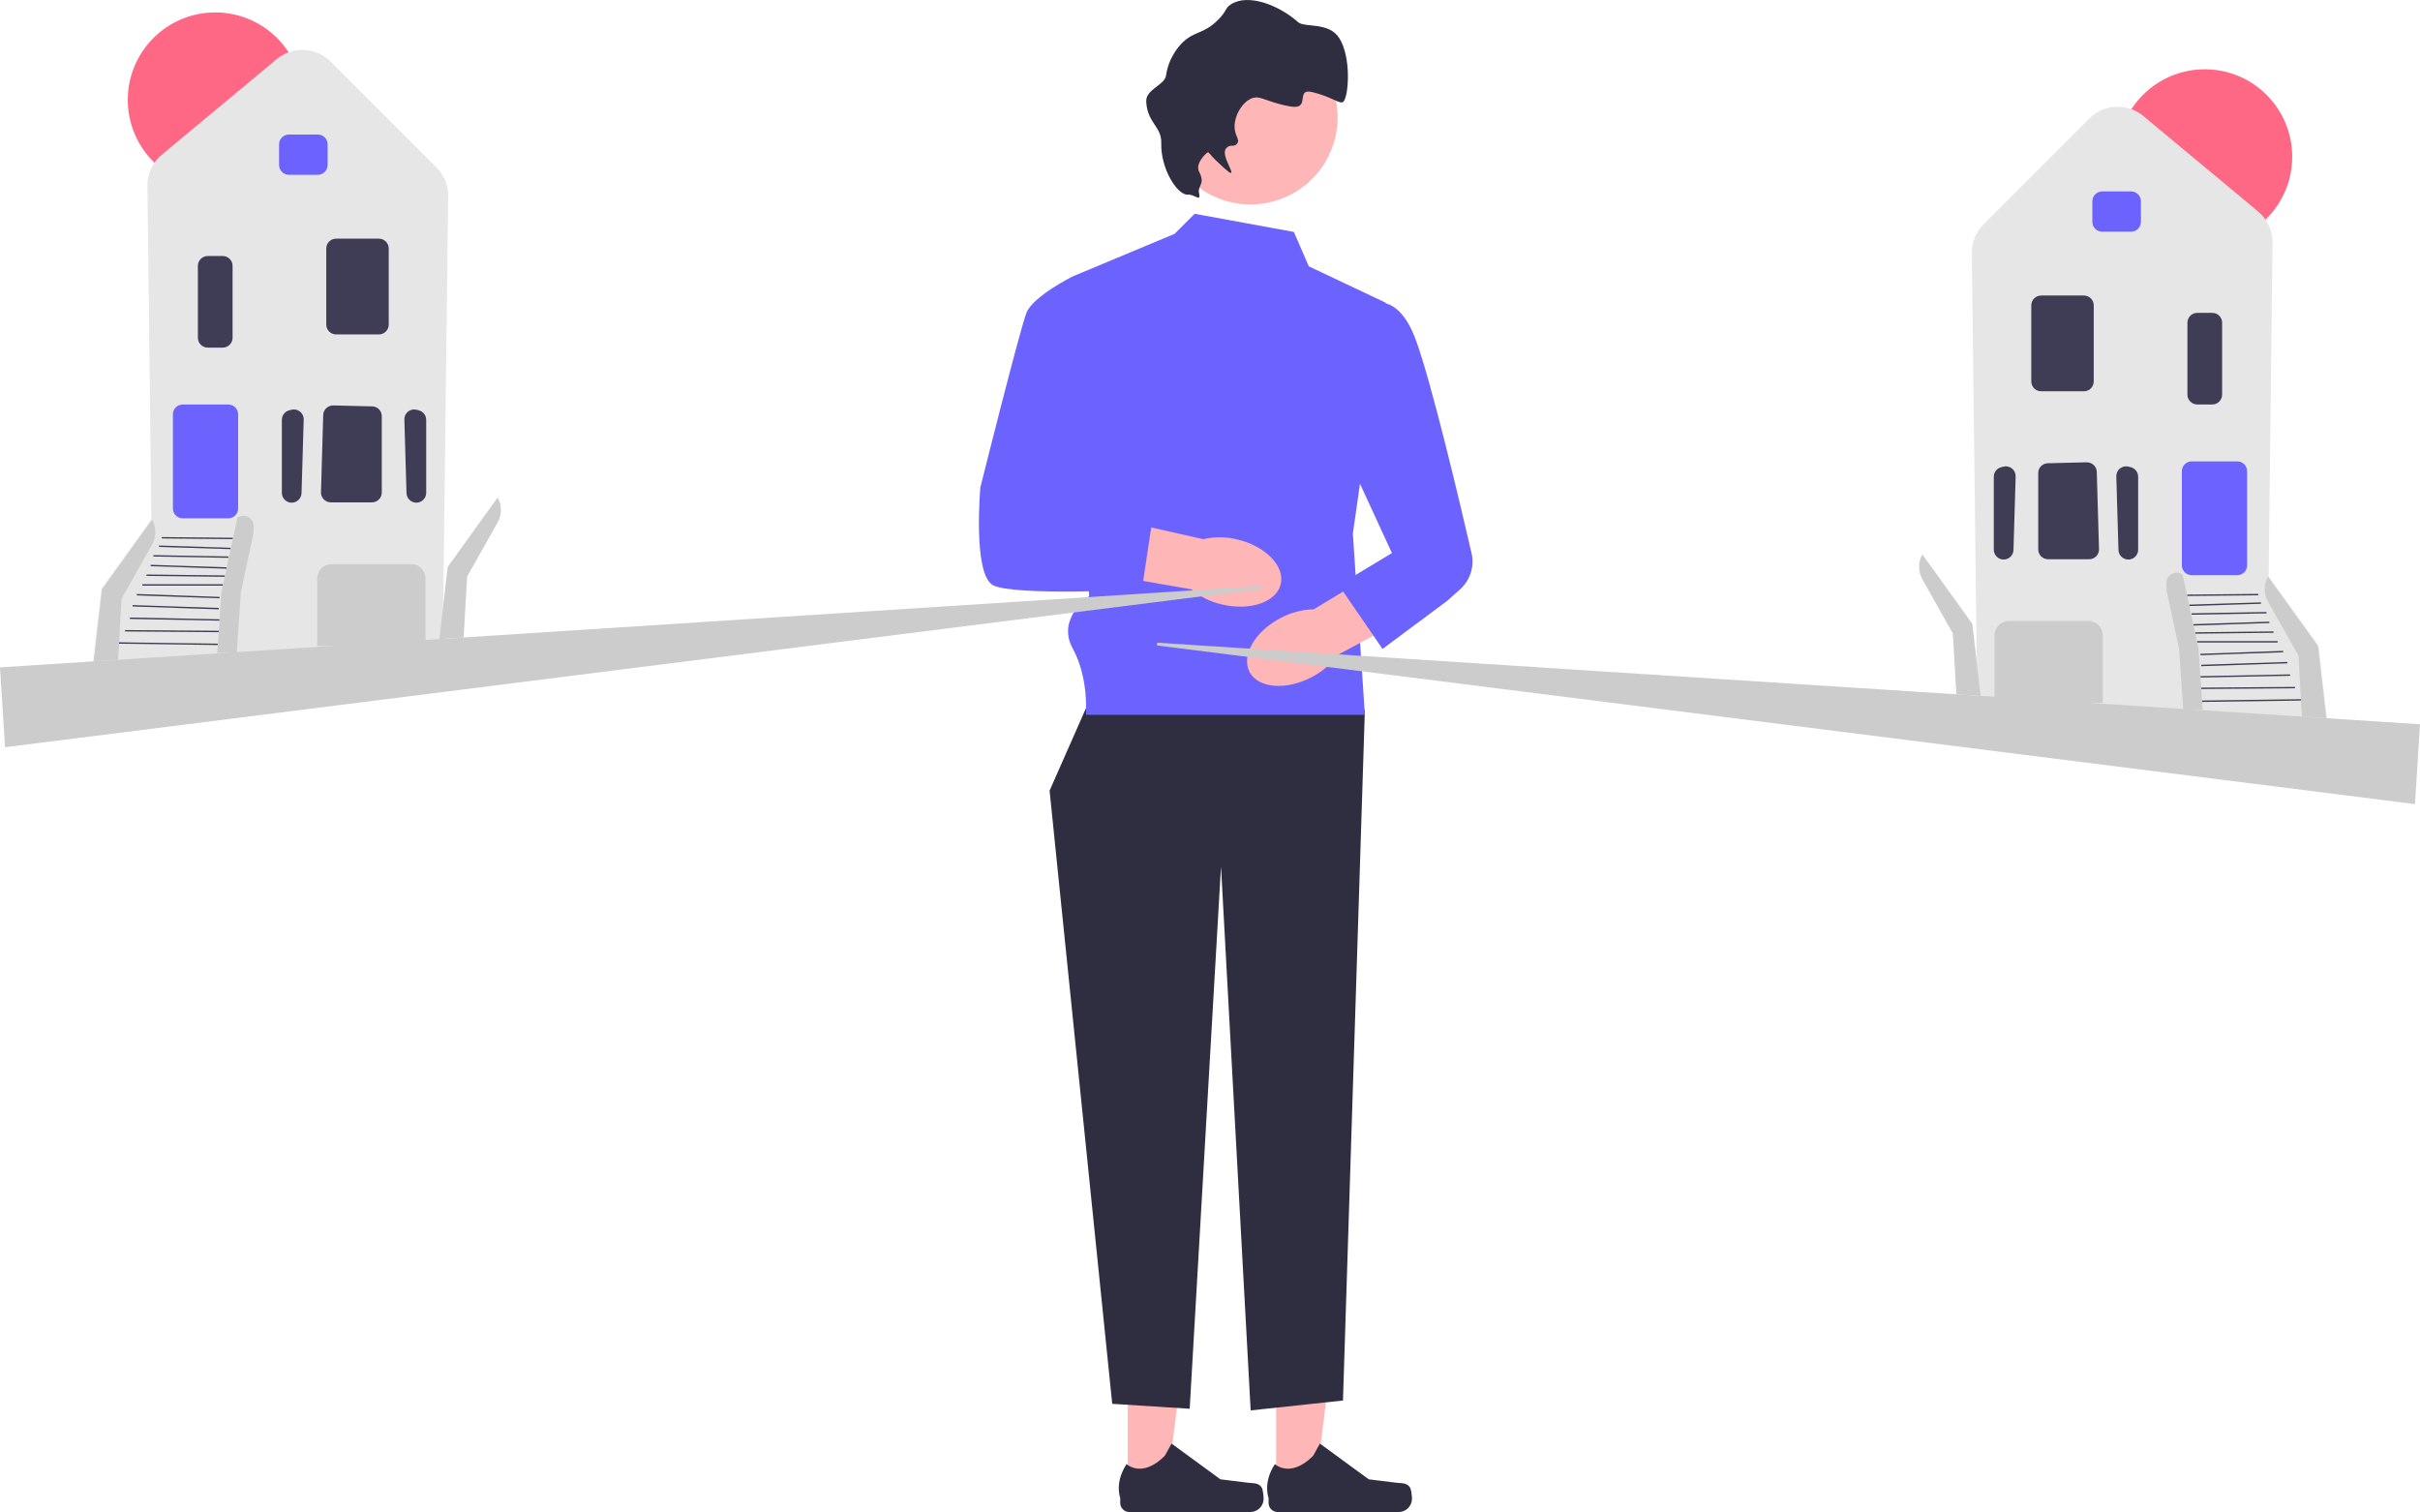 <svg xmlns="http://www.w3.org/2000/svg" width="734.116" height="458.679" viewBox="0 0 734.116 458.679" xmlns:xlink="http://www.w3.org/1999/xlink" role="img" artist="Katerina Limpitsouni" source="https://undraw.co/"><g><g><polygon points="387.13 451.571 398.989 451.57 404.631 405.827 387.128 405.828 387.13 451.571" fill="#ffb6b6"/><path d="M427.761,451.302h0c.369,.622,.564,2.629,.564,3.352h0c0,2.223-1.802,4.025-4.025,4.025h-36.726c-1.516,0-2.746-1.229-2.746-2.746v-1.529s-1.817-4.596,1.924-10.26c0,0,4.649,4.435,11.596-2.512l2.049-3.711,14.829,10.845,8.219,1.012c1.798,.221,3.392-.034,4.317,1.523h0Z" fill="#2f2e41"/></g><g><polygon points="342.13 451.571 353.989 451.57 359.631 405.827 342.128 405.828 342.13 451.571" fill="#ffb6b6"/><path d="M382.761,451.302h0c.369,.622,.564,2.629,.564,3.352h0c0,2.223-1.802,4.025-4.025,4.025h-36.726c-1.516,0-2.746-1.229-2.746-2.746v-1.529s-1.817-4.596,1.924-10.26c0,0,4.649,4.435,11.596-2.512l2.049-3.711,14.829,10.845,8.219,1.012c1.798,.221,3.392-.034,4.317,1.523h0Z" fill="#2f2e41"/></g><polygon points="333.396 205.856 318.396 239.856 337.396 425.856 360.896 427.356 370.396 262.856 379.396 427.856 407.396 424.856 414.038 215.395 333.396 205.856" fill="#2f2e41"/><path d="M392.495,70.356l-30.098-5.5-6.079,6.079-30.921,12.921,5,97s-10,6.661-5,15.831,4,20.169,4,20.169h84.642l-3.642-55,10-70-23.366-11.062-4.535-10.438h-0Z" fill="#6c63ff"/><path id="b-745" d="M370.679,183.364c8.551,2.041,16.535-.716,17.834-6.158,1.298-5.442-4.581-11.507-13.135-13.548-3.406-.862-6.969-.896-10.39-.099l-36.34-8.191-3.481,17.135,36.194,6.256c2.694,2.257,5.889,3.836,9.318,4.605l0,0Z" fill="#ffb6b6"/><path d="M331.396,88.856l-6-5s-12,6-14,11-14,53-14,53c0,0-2.354,26.306,3.823,29.653s45.177,1.347,45.177,1.347l3-20-16-6-2-64Z" fill="#6c63ff"/><circle cx="379.335" cy="35.584" r="26.433" fill="#ffb6b6"/><path d="M360.377,59.05c-3.167,.283-8.336-7.818-8.106-15.663,.148-5.047-4.234-6.039-4.559-12.548-.19-3.793,5.636-4.975,6.036-8.017,.725-5.512,4.281-9.22,4.725-9.671,3.832-3.892,6.537-2.627,11.043-7.137,2.713-2.716,2.018-3.46,3.845-4.664,5.274-3.476,14.749,.291,20.416,5.367,1.961,1.756,9.27-.163,12.463,4.796,3.762,5.843,2.888,17.759,1.275,19.332-.98,.955-3.218-1.379-9.284-2.877-5.616-1.387-.318,5.472-6.811,4.321-7.677-1.361-9.181-3.697-12.056-2.296-3.039,1.481-5.414,6.067-4.725,9.671,.342,1.789,1.334,2.786,.775,3.696-1.021,1.661-2.193,.032-3.502,1.699-1.523,1.938,2.262,6.912,1.549,7.392-.144,.097-.578,.084-4.664-3.845-1.631-1.569-2.11-2.532-2.429-2.385-.517,.239-3.903,3.394-2.61,5.886,2.012,3.877-.563,3.998,0,6.608,.581,2.693-1.369,.156-3.382,.336h0Z" fill="#2f2e41"/><path id="c-746" d="M388.476,187.479c-7.794,4.068-12.012,11.386-9.422,16.346s11.005,5.681,18.801,1.611c3.136-1.583,5.848-3.894,7.908-6.74l32.804-17.652-8.612-15.217-31.424,19.018c-3.514,.063-6.962,.967-10.054,2.636Z" fill="#ffb6b6"/><path d="M414.396,92.856s9-6,15,10c4.734,12.623,13.513,49.83,17.008,64.975,.928,4.02-.415,8.22-3.499,10.962l-4.009,3.564-19.5,14.5-13.295-19.347,16.148-9.736-18.415-39.949,10.563-34.969-0-0Z" fill="#6c63ff"/></g><g><circle cx="668.825" cy="47.544" r="26.525" fill="#ff6884"/><path d="M629.694,213.221l-29.916-1.907-1.613-134.521c-.039-3.265,1.263-6.462,3.572-8.771l32.049-32.049c4.486-4.486,11.548-4.81,16.426-.752l34.781,28.933c2.837,2.36,4.44,5.831,4.396,9.521l-1.195,101.167,15.117,20.995,.032,.044,2.561,22.198-76.21-4.858Z" fill="#e6e6e6"/><path d="M634.721,67.294v-6.238c0-1.647,1.34-2.986,2.986-2.986h8.764c1.647,0,2.986,1.34,2.986,2.986v6.238c0,1.647-1.339,2.986-2.986,2.986h-8.764c-1.647,0-2.986-1.34-2.986-2.986Z" fill="#6c63ff"/><path d="M616.196,115.713v-23.079c0-1.647,1.34-2.986,2.986-2.986h12.975c1.647,0,2.986,1.34,2.986,2.986v23.079c0,1.647-1.339,2.986-2.986,2.986h-12.975c-1.647,0-2.986-1.34-2.986-2.986Z" fill="#3f3d56"/><path d="M645.524,169.737c-1.568-.056-2.833-1.328-2.879-2.897l-.656-22.307c-.028-.952,.384-1.837,1.131-2.429,.747-.591,1.703-.789,2.623-.544l.656,.175c1.305,.348,2.217,1.534,2.217,2.885v22.132c0,.817-.324,1.581-.912,2.148-.562,.543-1.294,.838-2.071,.838-.036,0-.072-0-.109-.002Z" fill="#3f3d56"/><path d="M605.74,168.901c-.588-.568-.912-1.331-.912-2.148v-22.132c0-1.351,.912-2.537,2.217-2.885l.656-.175c.921-.244,1.877-.047,2.623,.544,.747,.591,1.159,1.476,1.131,2.429l-.656,22.307c-.046,1.569-1.311,2.841-2.879,2.897-.036,.001-.073,.002-.109,.002-.777,0-1.509-.295-2.071-.838Z" fill="#3f3d56"/><path d="M618.301,166.659v-23.146c0-1.634,1.28-2.945,2.913-2.985l11.792-.287c1.635-.023,3.01,1.26,3.058,2.899l.679,23.434c.023,.814-.276,1.583-.843,2.167-.567,.584-1.328,.905-2.142,.905h-12.472c-1.647,0-2.986-1.34-2.986-2.986Z" fill="#3f3d56"/><path d="M688.002,182.475l9.243,16.432,1.061,18.479,7.36,.467-2.526-21.894-15.157-21.052h0c-1.308,2.355-1.301,5.22,.02,7.567Z" fill="#ccc"/><rect x="668.014" y="212.302" width="30.001" height=".421" transform="translate(-2.841 9.357) rotate(-.783)" fill="#3f3d56"/><rect x="667.749" y="208.492" width="28.444" height=".421" transform="translate(-1.61 5.334) rotate(-.448)" fill="#3f3d56"/><rect x="667.509" y="204.849" width="27.212" height=".421" transform="translate(-3.874 13.34) rotate(-1.119)" fill="#3f3d56"/><rect x="667.742" y="201.241" width="26.142" height=".421" transform="translate(-6.31 22.704) rotate(-1.902)" fill="#3f3d56"/><rect x="667.503" y="197.886" width="25.119" height=".421" transform="translate(-6.54 24.016) rotate(-2.013)" fill="#3f3d56"/><rect x="666.479" y="194.486" width="24.45" height=".421" fill="#3f3d56"/><rect x="665.904" y="191.671" width="23.763" height=".421" transform="translate(-2.202 7.955) rotate(-.671)" fill="#3f3d56"/><rect x="665.372" y="188.969" width="23.037" height=".421" transform="translate(-5.905 22.567) rotate(-1.902)" fill="#3f3d56"/><rect x="664.823" y="185.855" width="22.74" height=".421" transform="translate(-3.166 11.913) rotate(-1.007)" fill="#3f3d56"/><rect x="664.101" y="183.079" width="21.781" height=".421" transform="translate(-5.396 21.173) rotate(-1.79)" fill="#3f3d56"/><rect x="663.456" y="180.276" width="21.579" height=".421" transform="translate(-1.73 6.593) rotate(-.56)" fill="#3f3d56"/><path d="M661.878,171.501v-28.553c0-1.647,1.34-2.986,2.986-2.986h13.817c1.647,0,2.986,1.34,2.986,2.986v28.553c0,1.646-1.339,2.986-2.986,2.986h-13.817c-1.647,0-2.986-1.34-2.986-2.986Z" fill="#6c63ff"/><path d="M629.694,213.221l-24.458-1.558-.197-.013v-18.928c0-2.394,1.947-4.342,4.341-4.342h24.158c2.394,0,4.341,1.948,4.341,4.342v20.5h-.211l-7.975-0Z" fill="#ccc"/><path d="M663.562,119.713v-21.816c0-1.647,1.34-2.986,2.986-2.986h4.554c1.647,0,2.986,1.34,2.986,2.986v21.816c0,1.646-1.339,2.986-2.986,2.986h-4.554c-1.647,0-2.986-1.34-2.986-2.986Z" fill="#3f3d56"/><path d="M668.194,215.327l-1.263-18.526-3.789-17.683-1.053-4.842h0c-2.163-1.471-5.076,.165-4.945,2.778l.103,2.064,3.789,17.683,1.263,18.526" fill="#ccc"/><path d="M583.165,175.738l9.243,16.432,1.061,18.479,7.36,.467-2.526-21.894-15.157-21.052h0c-1.308,2.355-1.301,5.22,.02,7.567Z" fill="#ccc"/><polygon points="350.97 195.805 351.025 194.965 734.116 219.705 732.589 243.926 350.97 195.805" fill="#ccc"/></g><g><circle cx="65.29" cy="30.294" r="26.525" fill="#ff6884"/><path d="M28.212,200.829l2.561-22.198,.032-.044,15.117-20.995-1.195-101.167c-.044-3.691,1.559-7.161,4.396-9.521l34.781-28.933c4.878-4.058,11.939-3.734,16.426,.752l32.049,32.049c2.309,2.309,3.611,5.506,3.572,8.771l-1.613,134.521-29.916,1.907-76.21,4.858Z" fill="#e6e6e6"/><path d="M96.408,53.03h-8.764c-1.647,0-2.986-1.34-2.986-2.986v-6.238c0-1.647,1.339-2.986,2.986-2.986h8.764c1.647,0,2.986,1.34,2.986,2.986v6.238c0,1.647-1.34,2.986-2.986,2.986Z" fill="#6c63ff"/><path d="M114.934,101.449h-12.975c-1.647,0-2.986-1.34-2.986-2.986v-23.079c0-1.647,1.339-2.986,2.986-2.986h12.975c1.647,0,2.986,1.34,2.986,2.986v23.079c0,1.647-1.34,2.986-2.986,2.986Z" fill="#3f3d56"/><path d="M88.483,152.488c-.777,0-1.509-.295-2.071-.838-.588-.568-.912-1.331-.912-2.148v-22.132c0-1.351,.912-2.537,2.217-2.885l.656-.175c.921-.244,1.877-.047,2.623,.544,.747,.592,1.159,1.476,1.131,2.429l-.656,22.307c-.046,1.569-1.311,2.841-2.879,2.897-.036,.001-.073,.002-.109,.002Z" fill="#3f3d56"/><path d="M126.305,152.488c-.036,0-.072-0-.109-.002-1.568-.056-2.833-1.328-2.879-2.897l-.656-22.307c-.028-.952,.384-1.837,1.131-2.429,.746-.591,1.702-.789,2.623-.544l.656,.175c1.305,.348,2.217,1.534,2.217,2.885v22.132c0,.817-.324,1.581-.912,2.148-.562,.542-1.294,.838-2.071,.838Z" fill="#3f3d56"/><path d="M112.829,152.395h-12.472c-.814,0-1.575-.322-2.142-.905-.567-.584-.867-1.354-.843-2.167l.679-23.434c.048-1.639,1.423-2.921,3.058-2.899l11.792,.287c1.634,.04,2.913,1.352,2.913,2.985v23.146c0,1.646-1.34,2.986-2.986,2.986Z" fill="#3f3d56"/><path d="M46.133,157.657h0l-15.157,21.052-2.526,21.894,7.36-.467,1.061-18.479,9.243-16.432c1.321-2.348,1.328-5.213,.02-7.567Z" fill="#ccc"/><rect x="50.891" y="180.262" width=".421" height="30.001" transform="translate(-144.841 243.69) rotate(-89.217)" fill="#3f3d56"/><rect x="51.934" y="177.231" width=".421" height="28.444" transform="translate(-139.709 242.1) rotate(-89.552)" fill="#3f3d56"/><rect x="52.79" y="174.204" width=".421" height="27.212" transform="translate(-135.809 237.133) rotate(-88.881)" fill="#3f3d56"/><rect x="53.092" y="171.131" width=".421" height="26.142" transform="translate(-132.567 231.362) rotate(-88.098)" fill="#3f3d56"/><rect x="53.842" y="168.288" width=".421" height="25.119" transform="translate(-128.581 228.512) rotate(-87.987)" fill="#3f3d56"/><rect x="43.186" y="177.236" width="24.45" height=".421" fill="#3f3d56"/><rect x="56.12" y="162.749" width=".421" height="23.763" transform="translate(-118.949 228.911) rotate(-89.329)" fill="#3f3d56"/><rect x="57.014" y="160.411" width=".421" height="23.037" transform="translate(-116.509 223.417) rotate(-88.098)" fill="#3f3d56"/><rect x="57.712" y="157.445" width=".421" height="22.74" transform="translate(-111.885 223.761) rotate(-88.993)" fill="#3f3d56"/><rect x="58.913" y="155.149" width=".421" height="21.781" transform="translate(-108.681 219.948) rotate(-88.21)" fill="#3f3d56"/><rect x="59.659" y="152.447" width=".421" height="21.579" transform="translate(-103.944 221.509) rotate(-89.44)" fill="#3f3d56"/><path d="M69.251,157.236h-13.817c-1.647,0-2.986-1.34-2.986-2.986v-28.553c0-1.647,1.339-2.986,2.986-2.986h13.817c1.647,0,2.986,1.34,2.986,2.986v28.553c0,1.646-1.34,2.986-2.986,2.986Z" fill="#6c63ff"/><path d="M96.447,195.972h-.211v-20.5c0-2.394,1.947-4.342,4.341-4.342h24.158c2.394,0,4.341,1.948,4.341,4.342v18.928l-.197,.013-24.458,1.558-7.975,0Z" fill="#ccc"/><path d="M67.567,105.449h-4.554c-1.647,0-2.986-1.34-2.986-2.986v-21.816c0-1.647,1.339-2.986,2.986-2.986h4.554c1.647,0,2.986,1.34,2.986,2.986v21.816c0,1.646-1.34,2.986-2.986,2.986Z" fill="#3f3d56"/><path d="M71.816,198.077l1.263-18.526,3.789-17.683,.103-2.064c.131-2.612-2.782-4.249-4.945-2.778h0l-1.053,4.842-3.789,17.683-1.263,18.526" fill="#ccc"/><path d="M150.971,150.921h0l-15.157,21.052-2.526,21.894,7.36-.467,1.061-18.479,9.243-16.432c1.321-2.348,1.328-5.213,.02-7.567Z" fill="#ccc"/><polygon points="1.527 226.676 0 202.455 383.091 177.715 383.145 178.555 1.527 226.676" fill="#ccc"/></g></svg>
